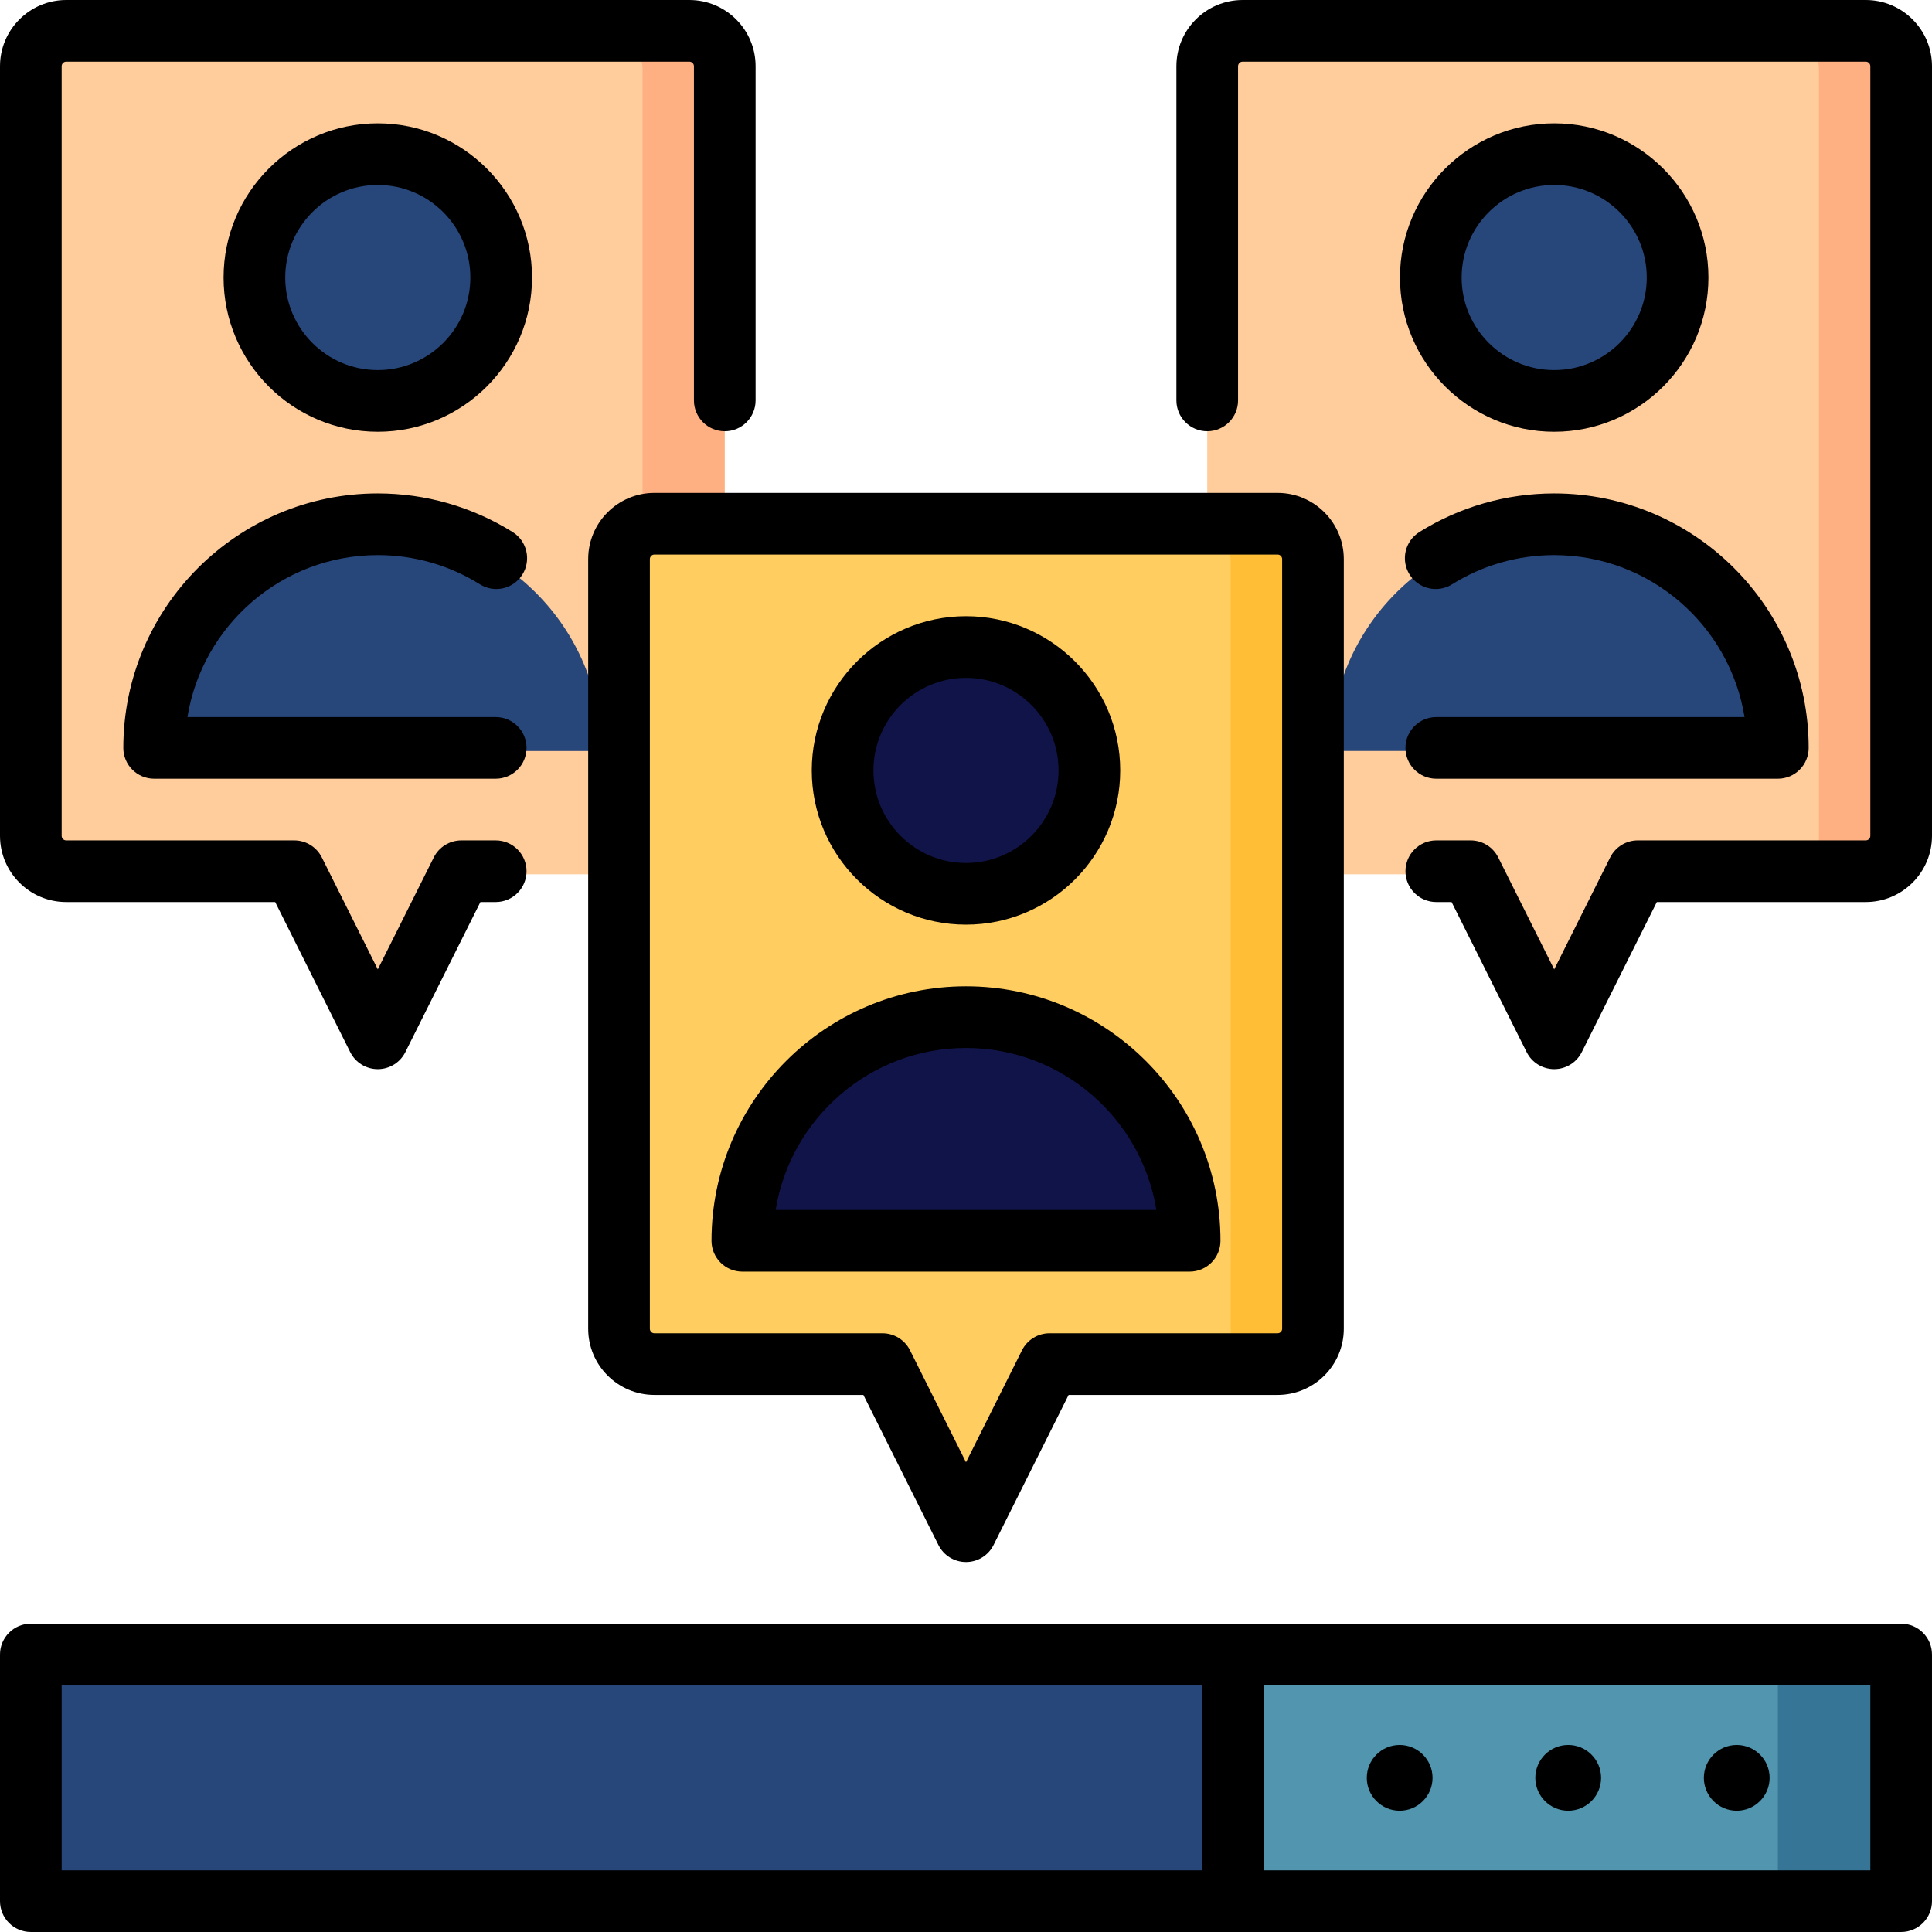 <?xml version="1.0" encoding="UTF-8"?>
<svg xmlns="http://www.w3.org/2000/svg" xmlns:xlink="http://www.w3.org/1999/xlink" version="1.1" id="Layer_1" viewBox="0 0 512.001 512.001" xml:space="preserve">
<path style="fill:#FFB082;" d="M182.694,8.993h-21.787v222.709h21.787c5.174,0,9.379-4.194,9.379-9.379V18.362  C192.073,13.187,187.868,8.993,182.694,8.993z"></path>
<path style="fill:#FFCD9C;" d="M160.906,8.993H17.546c-5.174,0-9.379,4.194-9.379,9.369v203.961c0,5.185,4.205,9.379,9.379,9.379  h60.427l22.147,44.283l22.147-44.283h38.64c5.174,0,9.379-4.194,9.379-9.379V18.362C170.286,13.187,166.081,8.993,160.906,8.993z"></path>
<g>
	<circle style="fill:#27467A;" cx="100.123" cy="72.755" r="32.681"></circle>
	<path style="fill:#27467A;" d="M100.12,139.75c-32.734,0-59.27,26.536-59.27,59.27h118.539   C159.39,166.286,132.854,139.75,100.12,139.75z"></path>
</g>
<path style="fill:#FFB082;" d="M494.454,8.99h-21.787v222.709h21.787c5.174,0,9.379-4.194,9.379-9.379V18.36  C503.833,13.184,499.628,8.99,494.454,8.99z"></path>
<path style="fill:#FFCD9C;" d="M472.666,8.99h-143.36c-5.174,0-9.379,4.194-9.379,9.369V222.32c0,5.185,4.205,9.379,9.379,9.379  h60.427l22.147,44.283l22.147-44.283h38.64c5.174,0,9.379-4.194,9.379-9.379V18.36C482.046,13.184,477.841,8.99,472.666,8.99z"></path>
<g>
	<circle style="fill:#27467A;" cx="411.877" cy="72.752" r="32.681"></circle>
	<path style="fill:#27467A;" d="M411.88,139.748c-32.733,0-59.27,26.536-59.27,59.269h118.539   C471.149,166.284,444.613,139.748,411.88,139.748z"></path>
</g>
<path style="fill:#FFBE35;" d="M338.574,139.611h-21.787V362.32h21.787c5.174,0,9.379-4.194,9.379-9.379V148.98  C347.953,143.805,343.748,139.611,338.574,139.611z"></path>
<path style="fill:#FFCD60;" d="M316.786,139.611h-143.36c-5.174,0-9.379,4.194-9.379,9.369v203.961c0,5.185,4.205,9.379,9.379,9.379  h60.427L256,406.603l22.147-44.283h38.64c5.174,0,9.379-4.194,9.379-9.379V148.979C326.166,143.805,321.961,139.611,316.786,139.611  z"></path>
<g>
	<circle style="fill:#111449;" cx="256" cy="204.463" r="32.681"></circle>
	<path style="fill:#111449;" d="M256,270.368c-32.733,0-59.27,26.536-59.27,59.269h118.539   C315.27,296.904,288.733,270.368,256,270.368z"></path>
</g>
<polygon style="fill:#367596;" points="503.83,437.649 503.83,503.011 471.149,503.011 449.362,470.33 471.149,437.649 "></polygon>
<polygon style="fill:#5195AF;" points="471.149,437.649 471.149,503.011 326.809,503.011 305.021,470.33 326.809,437.649 "></polygon>
<rect x="8.17" y="437.652" style="fill:#27467A;" width="318.638" height="65.362"></rect>
<path d="M17.544,239.053h55.385l19.883,39.768c1.383,2.767,4.213,4.515,7.307,4.515c3.095,0,5.924-1.748,7.307-4.515l19.884-39.768  h4.057c4.512,0,8.17-3.657,8.17-8.17s-3.658-8.17-8.17-8.17h-9.106c-3.095,0-5.924,1.747-7.307,4.515l-14.835,29.669l-14.834-29.668  c-1.383-2.767-4.213-4.515-7.307-4.515H17.544c-0.663,0-1.204-0.539-1.204-1.204V17.545c0-0.663,0.54-1.204,1.204-1.204h165.152  c0.665,0,1.205,0.54,1.205,1.204v88.572c0,4.513,3.658,8.17,8.17,8.17c4.512,0,8.17-3.657,8.17-8.17V17.545  c0-9.674-7.871-17.544-17.545-17.544H17.544C7.871,0.001,0,7.871,0,17.545v203.964C0,231.184,7.871,239.053,17.544,239.053z"></path>
<path d="M100.121,32.681c-22.537,0-40.871,18.334-40.871,40.871s18.335,40.872,40.871,40.872s40.871-18.335,40.871-40.872  S122.657,32.681,100.121,32.681z M100.121,98.082c-13.526,0-24.53-11.005-24.53-24.531c0-13.524,11.004-24.529,24.53-24.529  s24.53,11.005,24.53,24.53C124.651,87.079,113.647,98.082,100.121,98.082z"></path>
<path d="M100.121,147.104c9.607,0,18.967,2.679,27.065,7.745c3.827,2.394,8.866,1.234,11.26-2.592  c2.393-3.826,1.233-8.867-2.592-11.26c-10.701-6.695-23.057-10.235-35.733-10.235c-37.188,0-67.44,30.254-67.44,67.439  c0,4.513,3.658,8.17,8.17,8.17h90.517c4.512,0,8.17-3.657,8.17-8.17s-3.658-8.17-8.17-8.17H49.674  C53.597,165.727,74.725,147.104,100.121,147.104z"></path>
<path d="M494.457,0.001H329.304c-9.675,0-17.545,7.871-17.545,17.544v88.572c0,4.513,3.657,8.17,8.17,8.17  c4.512,0,8.17-3.657,8.17-8.17V17.545c0-0.663,0.54-1.204,1.205-1.204h165.153c0.663,0,1.203,0.54,1.203,1.204v203.964  c0,0.663-0.539,1.204-1.203,1.204h-60.436c-3.095,0-5.924,1.748-7.307,4.515l-14.834,29.669l-14.835-29.669  c-1.385-2.768-4.213-4.515-7.307-4.515h-9.105c-4.513,0-8.17,3.657-8.17,8.17s3.657,8.17,8.17,8.17h4.057l19.884,39.768  c1.385,2.768,4.213,4.515,7.307,4.515s5.924-1.748,7.307-4.515l19.884-39.768h55.385c9.674,0,17.543-7.871,17.543-17.544V17.545  C512,7.871,504.129,0.001,494.457,0.001z"></path>
<path d="M411.88,32.681c-22.537,0-40.872,18.334-40.872,40.871s18.335,40.872,40.872,40.872s40.871-18.335,40.871-40.872  S434.416,32.681,411.88,32.681z M411.88,98.082c-13.527,0-24.531-11.005-24.531-24.531c0-13.526,11.005-24.53,24.531-24.53  c13.526,0,24.53,11.005,24.53,24.53C436.409,87.079,425.406,98.082,411.88,98.082z"></path>
<path d="M372.461,198.202c0,4.513,3.657,8.17,8.17,8.17h90.517c4.513,0,8.17-3.657,8.17-8.17c0-37.186-30.254-67.439-67.439-67.439  c-12.677,0-25.032,3.539-35.733,10.235c-3.825,2.392-4.985,7.434-2.593,11.26c2.394,3.825,7.433,4.985,11.261,2.592  c8.099-5.067,17.457-7.745,27.065-7.745c25.396,0,46.523,18.624,50.447,42.928h-81.694  C376.12,190.032,372.461,193.69,372.461,198.202z"></path>
<path d="M155.879,148.165V352.13c0,9.674,7.871,17.543,17.544,17.543h55.385l19.883,39.768c1.383,2.767,4.213,4.517,7.307,4.517  c3.094,0,5.924-1.748,7.309-4.517l19.884-39.768h55.384c9.675,0,17.544-7.871,17.544-17.543V148.165  c0-9.674-7.871-17.543-17.544-17.543H173.423C163.75,130.62,155.879,138.491,155.879,148.165z M339.78,148.165V352.13  c0,0.663-0.54,1.203-1.204,1.203h-60.433c-3.095,0-5.924,1.747-7.307,4.517l-14.836,29.669l-14.834-29.669  c-1.383-2.767-4.213-4.517-7.307-4.517h-60.435c-0.663,0-1.204-0.539-1.204-1.203V148.165c0-0.663,0.54-1.203,1.204-1.203h165.153  C339.239,146.961,339.78,147.5,339.78,148.165z"></path>
<path d="M256,245.043c22.536,0,40.871-18.335,40.871-40.872S278.537,163.3,256,163.3s-40.871,18.334-40.871,40.871  S233.463,245.043,256,245.043z M256,179.642c13.526,0,24.53,11.005,24.53,24.53c0,13.527-11.005,24.531-24.53,24.531  c-13.527,0-24.53-11.005-24.53-24.531C231.47,190.646,242.473,179.642,256,179.642z"></path>
<path d="M196.73,336.993h118.539c4.513,0,8.17-3.657,8.17-8.17c0-37.186-30.254-67.439-67.439-67.439  c-37.186,0-67.44,30.253-67.44,67.439C188.56,333.335,192.218,336.993,196.73,336.993z M256,277.723  c25.395,0,46.523,18.624,50.447,42.928H205.554C209.476,296.347,230.604,277.723,256,277.723z"></path>
<path d="M415.591,479.864c4.805,0,8.715-3.91,8.715-8.715c0-4.805-3.91-8.715-8.715-8.715c-4.805,0-8.715,3.91-8.715,8.715  C406.877,475.955,410.786,479.864,415.591,479.864z"></path>
<path d="M370.928,479.864c4.805,0,8.715-3.91,8.715-8.715c0-4.805-3.91-8.715-8.715-8.715s-8.715,3.91-8.715,8.715  C362.213,475.955,366.122,479.864,370.928,479.864z"></path>
<path d="M460.255,479.864c4.805,0,8.715-3.91,8.715-8.715c0-4.805-3.91-8.715-8.715-8.715c-4.805,0-8.715,3.91-8.715,8.715  C451.54,475.955,455.45,479.864,460.255,479.864z"></path>
<path d="M503.83,430.298H8.17c-4.512,0-8.17,3.657-8.17,8.17v65.362c0,4.513,3.658,8.17,8.17,8.17h495.66  c4.513,0,8.17-3.657,8.17-8.17v-65.362C512,433.955,508.343,430.298,503.83,430.298z M16.34,446.639h302.298v49.021H16.34V446.639z   M495.66,495.66H334.979v-49.021H495.66V495.66z"></path>
</svg>
